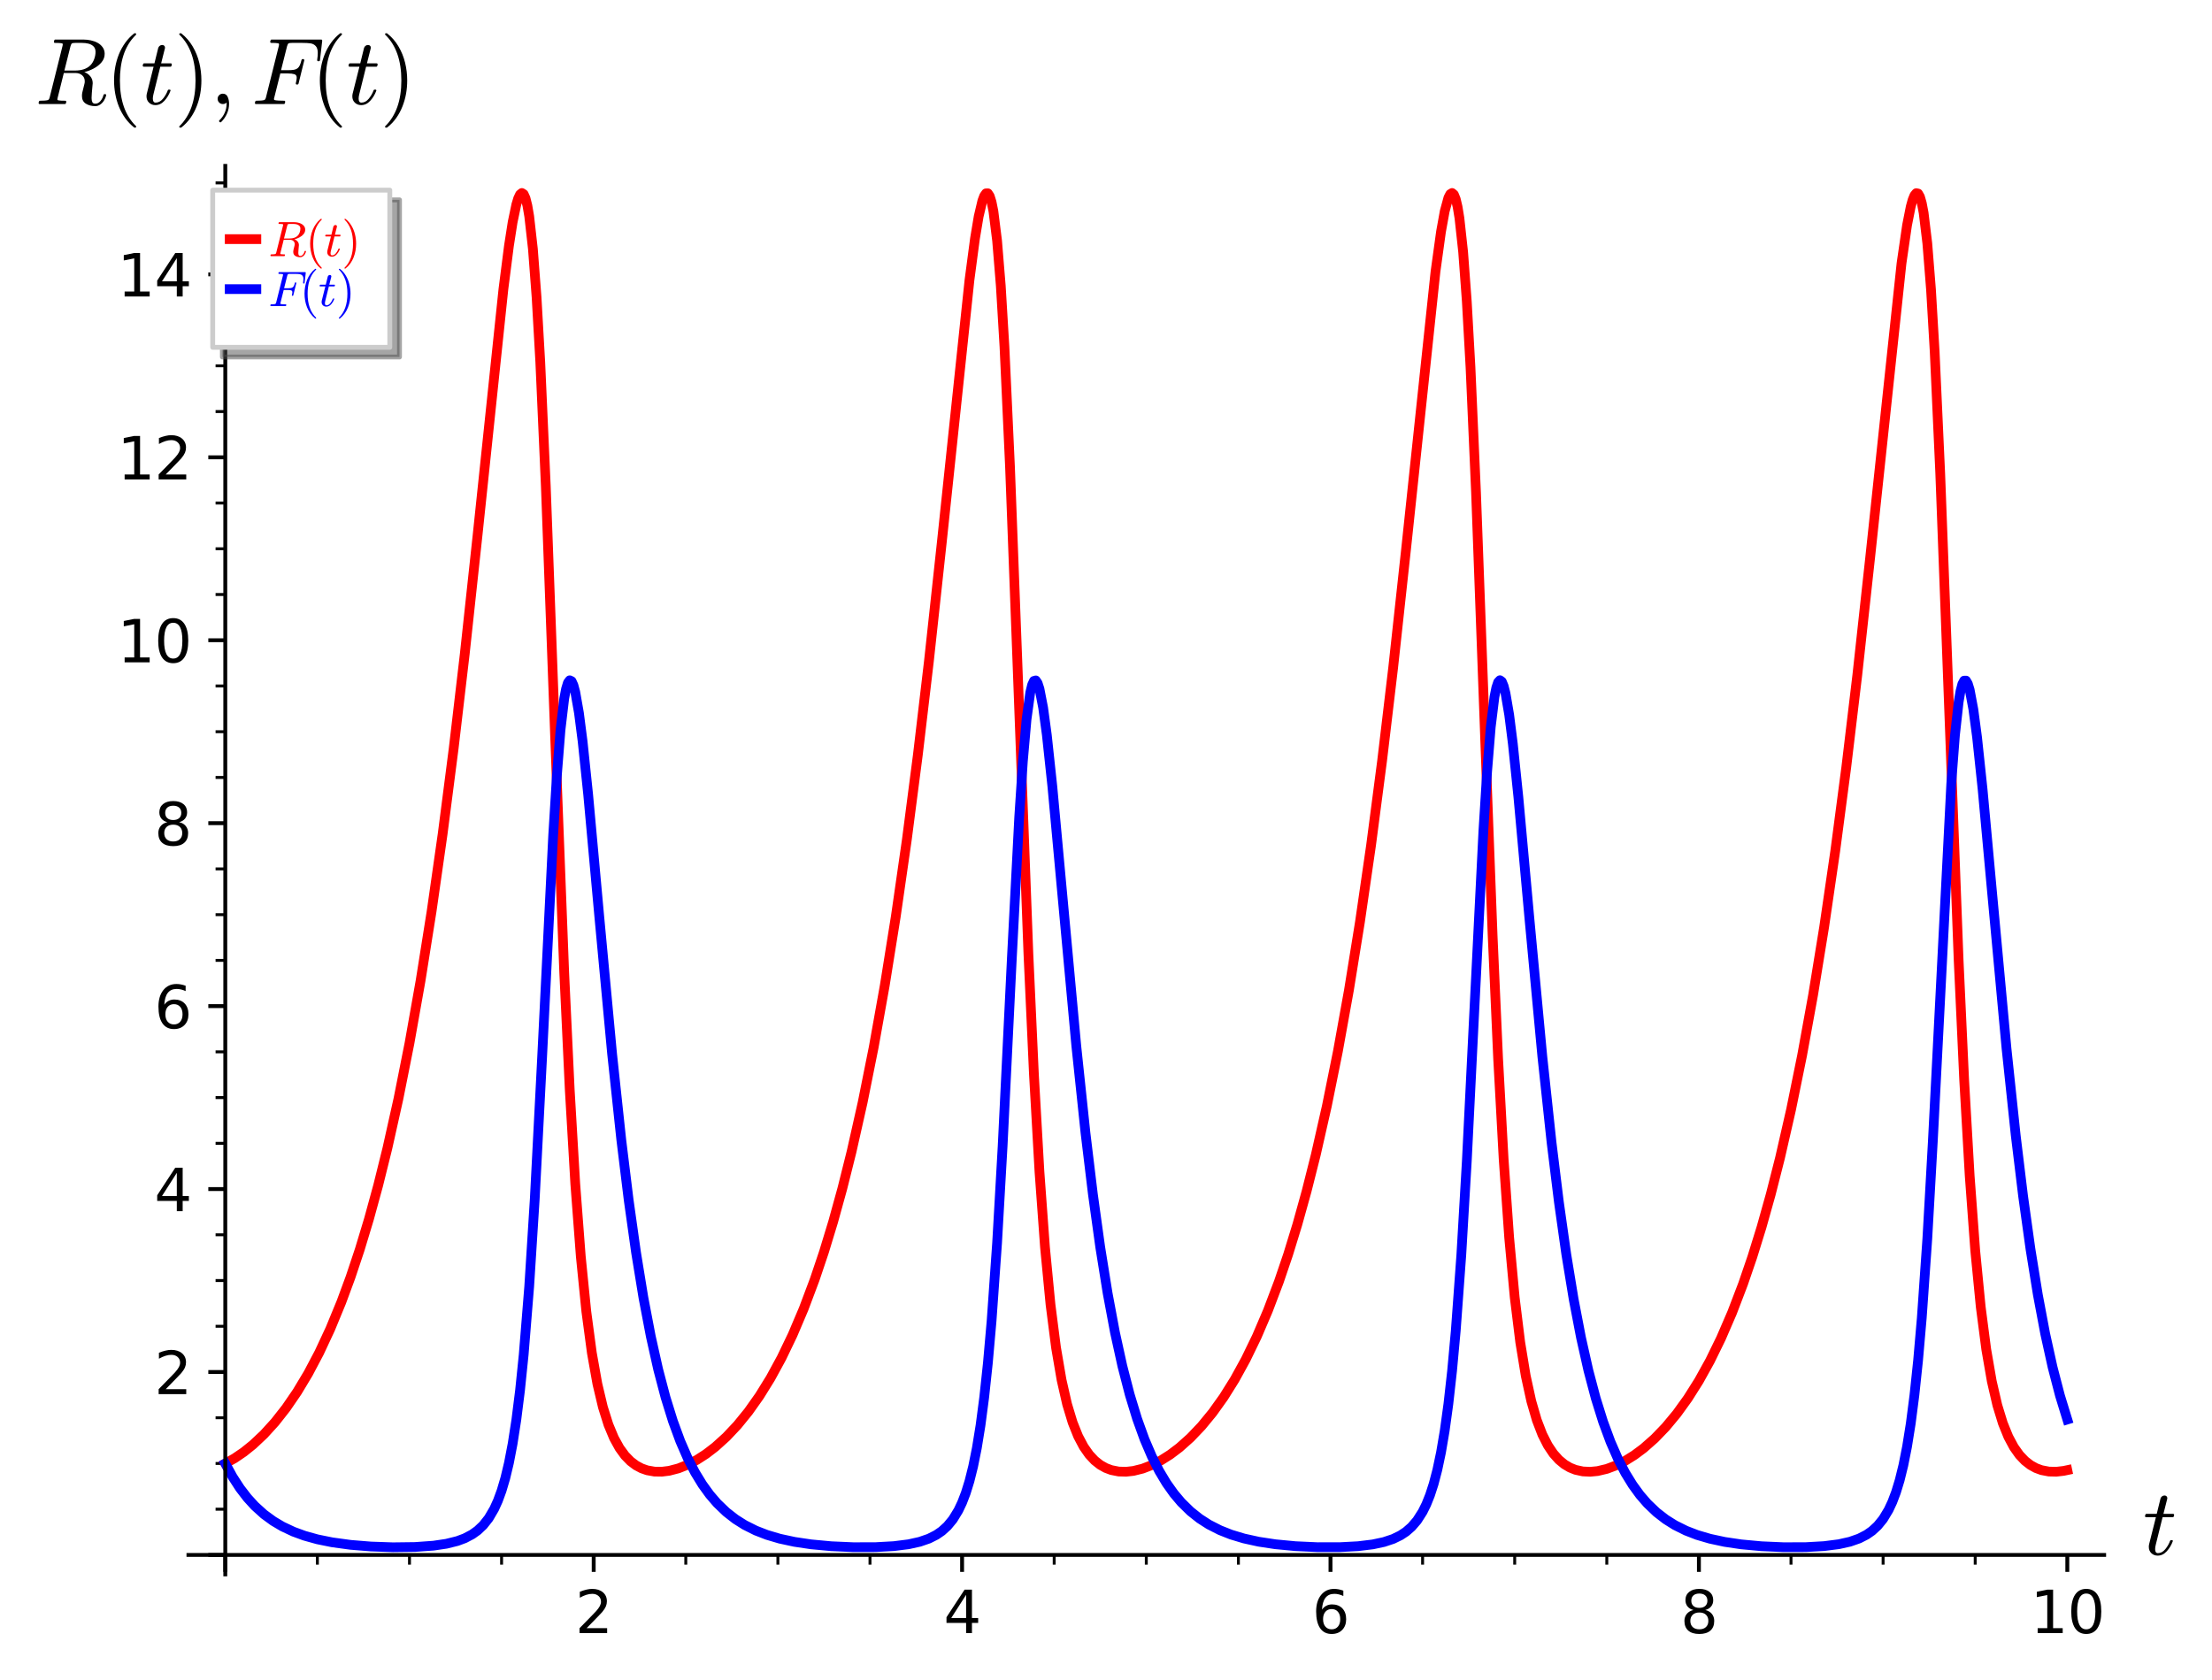 <?xml version="1.0" encoding="utf-8" standalone="no"?>
<!DOCTYPE svg PUBLIC "-//W3C//DTD SVG 1.1//EN"
  "http://www.w3.org/Graphics/SVG/1.1/DTD/svg11.dtd">
<svg xmlns:xlink="http://www.w3.org/1999/xlink" width="455.932pt" height="346.359pt" viewBox="0 0 455.932 346.359" xmlns="http://www.w3.org/2000/svg" version="1.1">
 <defs>
  <style type="text/css">*{stroke-linejoin: round; stroke-linecap: butt}</style>
 </defs>
 <g id="figure_1">
  <g id="patch_1">
   <path d="M 0 346.359 
L 455.932 346.359 
L 455.932 0 
L 0 0 
z
" style="fill: #ffffff"/>
  </g>
  <g id="axes_1">
   <g id="patch_2">
    <path d="M 38.842 324.553 
L 433.702 324.553 
L 433.702 34.2 
L 38.842 34.2 
z
" style="fill: #ffffff"/>
   </g>
   <g id="matplotlib.axis_1">
    <g id="xtick_1">
     <g id="line2d_1">
      <defs>
       <path id="mfec6d3f6b3" d="M 0 0 
L 0 3.5 
" style="stroke: #000000; stroke-width: 0.8"/>
      </defs>
      <g>
       <use xlink:href="#mfec6d3f6b3" x="46.435" y="320.545" style="stroke: #000000; stroke-width: 0.8"/>
      </g>
     </g>
    </g>
    <g id="xtick_2">
     <g id="line2d_2">
      <g>
       <use xlink:href="#mfec6d3f6b3" x="122.37" y="320.545" style="stroke: #000000; stroke-width: 0.8"/>
      </g>
     </g>
     <g id="text_1">
      <!-- 2 -->
      <g transform="translate(118.552 336.664)scale(0.12 -0.12)">
       <defs>
        <path id="DejaVuSans-32" d="M 1228 531 
L 3431 531 
L 3431 0 
L 469 0 
L 469 531 
Q 828 903 1448 1529 
Q 2069 2156 2228 2338 
Q 2531 2678 2651 2914 
Q 2772 3150 2772 3378 
Q 2772 3750 2511 3984 
Q 2250 4219 1831 4219 
Q 1534 4219 1204 4116 
Q 875 4013 500 3803 
L 500 4441 
Q 881 4594 1212 4672 
Q 1544 4750 1819 4750 
Q 2544 4750 2975 4387 
Q 3406 4025 3406 3419 
Q 3406 3131 3298 2873 
Q 3191 2616 2906 2266 
Q 2828 2175 2409 1742 
Q 1991 1309 1228 531 
z
" transform="scale(0.016)"/>
       </defs>
       <use xlink:href="#DejaVuSans-32"/>
      </g>
     </g>
    </g>
    <g id="xtick_3">
     <g id="line2d_3">
      <g>
       <use xlink:href="#mfec6d3f6b3" x="198.304" y="320.545" style="stroke: #000000; stroke-width: 0.8"/>
      </g>
     </g>
     <g id="text_2">
      <!-- 4 -->
      <g transform="translate(194.487 336.664)scale(0.12 -0.12)">
       <defs>
        <path id="DejaVuSans-34" d="M 2419 4116 
L 825 1625 
L 2419 1625 
L 2419 4116 
z
M 2253 4666 
L 3047 4666 
L 3047 1625 
L 3713 1625 
L 3713 1100 
L 3047 1100 
L 3047 0 
L 2419 0 
L 2419 1100 
L 313 1100 
L 313 1709 
L 2253 4666 
z
" transform="scale(0.016)"/>
       </defs>
       <use xlink:href="#DejaVuSans-34"/>
      </g>
     </g>
    </g>
    <g id="xtick_4">
     <g id="line2d_4">
      <g>
       <use xlink:href="#mfec6d3f6b3" x="274.239" y="320.545" style="stroke: #000000; stroke-width: 0.8"/>
      </g>
     </g>
     <g id="text_3">
      <!-- 6 -->
      <g transform="translate(270.422 336.664)scale(0.12 -0.12)">
       <defs>
        <path id="DejaVuSans-36" d="M 2113 2584 
Q 1688 2584 1439 2293 
Q 1191 2003 1191 1497 
Q 1191 994 1439 701 
Q 1688 409 2113 409 
Q 2538 409 2786 701 
Q 3034 994 3034 1497 
Q 3034 2003 2786 2293 
Q 2538 2584 2113 2584 
z
M 3366 4563 
L 3366 3988 
Q 3128 4100 2886 4159 
Q 2644 4219 2406 4219 
Q 1781 4219 1451 3797 
Q 1122 3375 1075 2522 
Q 1259 2794 1537 2939 
Q 1816 3084 2150 3084 
Q 2853 3084 3261 2657 
Q 3669 2231 3669 1497 
Q 3669 778 3244 343 
Q 2819 -91 2113 -91 
Q 1303 -91 875 529 
Q 447 1150 447 2328 
Q 447 3434 972 4092 
Q 1497 4750 2381 4750 
Q 2619 4750 2861 4703 
Q 3103 4656 3366 4563 
z
" transform="scale(0.016)"/>
       </defs>
       <use xlink:href="#DejaVuSans-36"/>
      </g>
     </g>
    </g>
    <g id="xtick_5">
     <g id="line2d_5">
      <g>
       <use xlink:href="#mfec6d3f6b3" x="350.174" y="320.545" style="stroke: #000000; stroke-width: 0.8"/>
      </g>
     </g>
     <g id="text_4">
      <!-- 8 -->
      <g transform="translate(346.356 336.664)scale(0.12 -0.12)">
       <defs>
        <path id="DejaVuSans-38" d="M 2034 2216 
Q 1584 2216 1326 1975 
Q 1069 1734 1069 1313 
Q 1069 891 1326 650 
Q 1584 409 2034 409 
Q 2484 409 2743 651 
Q 3003 894 3003 1313 
Q 3003 1734 2745 1975 
Q 2488 2216 2034 2216 
z
M 1403 2484 
Q 997 2584 770 2862 
Q 544 3141 544 3541 
Q 544 4100 942 4425 
Q 1341 4750 2034 4750 
Q 2731 4750 3128 4425 
Q 3525 4100 3525 3541 
Q 3525 3141 3298 2862 
Q 3072 2584 2669 2484 
Q 3125 2378 3379 2068 
Q 3634 1759 3634 1313 
Q 3634 634 3220 271 
Q 2806 -91 2034 -91 
Q 1263 -91 848 271 
Q 434 634 434 1313 
Q 434 1759 690 2068 
Q 947 2378 1403 2484 
z
M 1172 3481 
Q 1172 3119 1398 2916 
Q 1625 2713 2034 2713 
Q 2441 2713 2670 2916 
Q 2900 3119 2900 3481 
Q 2900 3844 2670 4047 
Q 2441 4250 2034 4250 
Q 1625 4250 1398 4047 
Q 1172 3844 1172 3481 
z
" transform="scale(0.016)"/>
       </defs>
       <use xlink:href="#DejaVuSans-38"/>
      </g>
     </g>
    </g>
    <g id="xtick_6">
     <g id="line2d_6">
      <g>
       <use xlink:href="#mfec6d3f6b3" x="426.109" y="320.545" style="stroke: #000000; stroke-width: 0.8"/>
      </g>
     </g>
     <g id="text_5">
      <!-- 10 -->
      <g transform="translate(418.474 336.664)scale(0.12 -0.12)">
       <defs>
        <path id="DejaVuSans-31" d="M 794 531 
L 1825 531 
L 1825 4091 
L 703 3866 
L 703 4441 
L 1819 4666 
L 2450 4666 
L 2450 531 
L 3481 531 
L 3481 0 
L 794 0 
L 794 531 
z
" transform="scale(0.016)"/>
        <path id="DejaVuSans-30" d="M 2034 4250 
Q 1547 4250 1301 3770 
Q 1056 3291 1056 2328 
Q 1056 1369 1301 889 
Q 1547 409 2034 409 
Q 2525 409 2770 889 
Q 3016 1369 3016 2328 
Q 3016 3291 2770 3770 
Q 2525 4250 2034 4250 
z
M 2034 4750 
Q 2819 4750 3233 4129 
Q 3647 3509 3647 2328 
Q 3647 1150 3233 529 
Q 2819 -91 2034 -91 
Q 1250 -91 836 529 
Q 422 1150 422 2328 
Q 422 3509 836 4129 
Q 1250 4750 2034 4750 
z
" transform="scale(0.016)"/>
       </defs>
       <use xlink:href="#DejaVuSans-31"/>
       <use xlink:href="#DejaVuSans-30" x="63.623"/>
      </g>
     </g>
    </g>
    <g id="xtick_7">
     <g id="line2d_7">
      <defs>
       <path id="m0ee38cbf0a" d="M 0 0 
L 0 2 
" style="stroke: #000000; stroke-width: 0.6"/>
      </defs>
      <g>
       <use xlink:href="#m0ee38cbf0a" x="65.419" y="320.545" style="stroke: #000000; stroke-width: 0.6"/>
      </g>
     </g>
    </g>
    <g id="xtick_8">
     <g id="line2d_8">
      <g>
       <use xlink:href="#m0ee38cbf0a" x="84.402" y="320.545" style="stroke: #000000; stroke-width: 0.6"/>
      </g>
     </g>
    </g>
    <g id="xtick_9">
     <g id="line2d_9">
      <g>
       <use xlink:href="#m0ee38cbf0a" x="103.386" y="320.545" style="stroke: #000000; stroke-width: 0.6"/>
      </g>
     </g>
    </g>
    <g id="xtick_10">
     <g id="line2d_10">
      <g>
       <use xlink:href="#m0ee38cbf0a" x="141.353" y="320.545" style="stroke: #000000; stroke-width: 0.6"/>
      </g>
     </g>
    </g>
    <g id="xtick_11">
     <g id="line2d_11">
      <g>
       <use xlink:href="#m0ee38cbf0a" x="160.337" y="320.545" style="stroke: #000000; stroke-width: 0.6"/>
      </g>
     </g>
    </g>
    <g id="xtick_12">
     <g id="line2d_12">
      <g>
       <use xlink:href="#m0ee38cbf0a" x="179.321" y="320.545" style="stroke: #000000; stroke-width: 0.6"/>
      </g>
     </g>
    </g>
    <g id="xtick_13">
     <g id="line2d_13">
      <g>
       <use xlink:href="#m0ee38cbf0a" x="217.288" y="320.545" style="stroke: #000000; stroke-width: 0.6"/>
      </g>
     </g>
    </g>
    <g id="xtick_14">
     <g id="line2d_14">
      <g>
       <use xlink:href="#m0ee38cbf0a" x="236.272" y="320.545" style="stroke: #000000; stroke-width: 0.6"/>
      </g>
     </g>
    </g>
    <g id="xtick_15">
     <g id="line2d_15">
      <g>
       <use xlink:href="#m0ee38cbf0a" x="255.255" y="320.545" style="stroke: #000000; stroke-width: 0.6"/>
      </g>
     </g>
    </g>
    <g id="xtick_16">
     <g id="line2d_16">
      <g>
       <use xlink:href="#m0ee38cbf0a" x="293.223" y="320.545" style="stroke: #000000; stroke-width: 0.6"/>
      </g>
     </g>
    </g>
    <g id="xtick_17">
     <g id="line2d_17">
      <g>
       <use xlink:href="#m0ee38cbf0a" x="312.206" y="320.545" style="stroke: #000000; stroke-width: 0.6"/>
      </g>
     </g>
    </g>
    <g id="xtick_18">
     <g id="line2d_18">
      <g>
       <use xlink:href="#m0ee38cbf0a" x="331.19" y="320.545" style="stroke: #000000; stroke-width: 0.6"/>
      </g>
     </g>
    </g>
    <g id="xtick_19">
     <g id="line2d_19">
      <g>
       <use xlink:href="#m0ee38cbf0a" x="369.158" y="320.545" style="stroke: #000000; stroke-width: 0.6"/>
      </g>
     </g>
    </g>
    <g id="xtick_20">
     <g id="line2d_20">
      <g>
       <use xlink:href="#m0ee38cbf0a" x="388.141" y="320.545" style="stroke: #000000; stroke-width: 0.6"/>
      </g>
     </g>
    </g>
    <g id="xtick_21">
     <g id="line2d_21">
      <g>
       <use xlink:href="#m0ee38cbf0a" x="407.125" y="320.545" style="stroke: #000000; stroke-width: 0.6"/>
      </g>
     </g>
    </g>
    <g id="text_6">
     <!-- $t$ -->
     <g transform="translate(441.702 320.545)scale(0.19 -0.19)">
      <defs>
       <path id="Cmmi10-74" d="M 397 519 
Q 397 613 416 697 
L 878 2534 
L 206 2534 
Q 141 2534 141 2619 
Q 166 2759 225 2759 
L 934 2759 
L 1191 3803 
Q 1216 3888 1291 3947 
Q 1366 4006 1459 4006 
Q 1541 4006 1595 3957 
Q 1650 3909 1650 3828 
Q 1650 3809 1648 3798 
Q 1647 3788 1644 3775 
L 1388 2759 
L 2047 2759 
Q 2113 2759 2113 2675 
Q 2109 2659 2100 2621 
Q 2091 2584 2075 2559 
Q 2059 2534 2028 2534 
L 1331 2534 
L 872 684 
Q 825 503 825 372 
Q 825 97 1013 97 
Q 1294 97 1511 361 
Q 1728 625 1844 941 
Q 1869 978 1894 978 
L 1972 978 
Q 1997 978 2012 961 
Q 2028 944 2028 922 
Q 2028 909 2022 903 
Q 1881 516 1612 222 
Q 1344 -72 997 -72 
Q 744 -72 570 93 
Q 397 259 397 519 
z
" transform="scale(0.016)"/>
      </defs>
      <use xlink:href="#Cmmi10-74" transform="translate(0 0.406)"/>
     </g>
    </g>
   </g>
   <g id="matplotlib.axis_2">
    <g id="ytick_1">
     <g id="line2d_22">
      <defs>
       <path id="m187d75243b" d="M 0 0 
L -3.5 0 
" style="stroke: #000000; stroke-width: 0.8"/>
      </defs>
      <g>
       <use xlink:href="#m187d75243b" x="46.435" y="320.545" style="stroke: #000000; stroke-width: 0.8"/>
      </g>
     </g>
    </g>
    <g id="ytick_2">
     <g id="line2d_23">
      <g>
       <use xlink:href="#m187d75243b" x="46.435" y="282.833" style="stroke: #000000; stroke-width: 0.8"/>
      </g>
     </g>
     <g id="text_7">
      <!-- 2 -->
      <g transform="translate(31.8 287.392)scale(0.12 -0.12)">
       <use xlink:href="#DejaVuSans-32"/>
      </g>
     </g>
    </g>
    <g id="ytick_3">
     <g id="line2d_24">
      <g>
       <use xlink:href="#m187d75243b" x="46.435" y="245.12" style="stroke: #000000; stroke-width: 0.8"/>
      </g>
     </g>
     <g id="text_8">
      <!-- 4 -->
      <g transform="translate(31.8 249.679)scale(0.12 -0.12)">
       <use xlink:href="#DejaVuSans-34"/>
      </g>
     </g>
    </g>
    <g id="ytick_4">
     <g id="line2d_25">
      <g>
       <use xlink:href="#m187d75243b" x="46.435" y="207.408" style="stroke: #000000; stroke-width: 0.8"/>
      </g>
     </g>
     <g id="text_9">
      <!-- 6 -->
      <g transform="translate(31.8 211.967)scale(0.12 -0.12)">
       <use xlink:href="#DejaVuSans-36"/>
      </g>
     </g>
    </g>
    <g id="ytick_5">
     <g id="line2d_26">
      <g>
       <use xlink:href="#m187d75243b" x="46.435" y="169.695" style="stroke: #000000; stroke-width: 0.8"/>
      </g>
     </g>
     <g id="text_10">
      <!-- 8 -->
      <g transform="translate(31.8 174.254)scale(0.12 -0.12)">
       <use xlink:href="#DejaVuSans-38"/>
      </g>
     </g>
    </g>
    <g id="ytick_6">
     <g id="line2d_27">
      <g>
       <use xlink:href="#m187d75243b" x="46.435" y="131.983" style="stroke: #000000; stroke-width: 0.8"/>
      </g>
     </g>
     <g id="text_11">
      <!-- 10 -->
      <g transform="translate(24.165 136.542)scale(0.12 -0.12)">
       <use xlink:href="#DejaVuSans-31"/>
       <use xlink:href="#DejaVuSans-30" x="63.623"/>
      </g>
     </g>
    </g>
    <g id="ytick_7">
     <g id="line2d_28">
      <g>
       <use xlink:href="#m187d75243b" x="46.435" y="94.27" style="stroke: #000000; stroke-width: 0.8"/>
      </g>
     </g>
     <g id="text_12">
      <!-- 12 -->
      <g transform="translate(24.165 98.829)scale(0.12 -0.12)">
       <use xlink:href="#DejaVuSans-31"/>
       <use xlink:href="#DejaVuSans-32" x="63.623"/>
      </g>
     </g>
    </g>
    <g id="ytick_8">
     <g id="line2d_29">
      <g>
       <use xlink:href="#m187d75243b" x="46.435" y="56.558" style="stroke: #000000; stroke-width: 0.8"/>
      </g>
     </g>
     <g id="text_13">
      <!-- 14 -->
      <g transform="translate(24.165 61.117)scale(0.12 -0.12)">
       <use xlink:href="#DejaVuSans-31"/>
       <use xlink:href="#DejaVuSans-34" x="63.623"/>
      </g>
     </g>
    </g>
    <g id="ytick_9">
     <g id="line2d_30">
      <defs>
       <path id="mb03c1c1c2b" d="M 0 0 
L -2 0 
" style="stroke: #000000; stroke-width: 0.6"/>
      </defs>
      <g>
       <use xlink:href="#mb03c1c1c2b" x="46.435" y="311.117" style="stroke: #000000; stroke-width: 0.6"/>
      </g>
     </g>
    </g>
    <g id="ytick_10">
     <g id="line2d_31">
      <g>
       <use xlink:href="#mb03c1c1c2b" x="46.435" y="301.689" style="stroke: #000000; stroke-width: 0.6"/>
      </g>
     </g>
    </g>
    <g id="ytick_11">
     <g id="line2d_32">
      <g>
       <use xlink:href="#mb03c1c1c2b" x="46.435" y="292.261" style="stroke: #000000; stroke-width: 0.6"/>
      </g>
     </g>
    </g>
    <g id="ytick_12">
     <g id="line2d_33">
      <g>
       <use xlink:href="#mb03c1c1c2b" x="46.435" y="273.405" style="stroke: #000000; stroke-width: 0.6"/>
      </g>
     </g>
    </g>
    <g id="ytick_13">
     <g id="line2d_34">
      <g>
       <use xlink:href="#mb03c1c1c2b" x="46.435" y="263.977" style="stroke: #000000; stroke-width: 0.6"/>
      </g>
     </g>
    </g>
    <g id="ytick_14">
     <g id="line2d_35">
      <g>
       <use xlink:href="#mb03c1c1c2b" x="46.435" y="254.548" style="stroke: #000000; stroke-width: 0.6"/>
      </g>
     </g>
    </g>
    <g id="ytick_15">
     <g id="line2d_36">
      <g>
       <use xlink:href="#mb03c1c1c2b" x="46.435" y="235.692" style="stroke: #000000; stroke-width: 0.6"/>
      </g>
     </g>
    </g>
    <g id="ytick_16">
     <g id="line2d_37">
      <g>
       <use xlink:href="#mb03c1c1c2b" x="46.435" y="226.264" style="stroke: #000000; stroke-width: 0.6"/>
      </g>
     </g>
    </g>
    <g id="ytick_17">
     <g id="line2d_38">
      <g>
       <use xlink:href="#mb03c1c1c2b" x="46.435" y="216.836" style="stroke: #000000; stroke-width: 0.6"/>
      </g>
     </g>
    </g>
    <g id="ytick_18">
     <g id="line2d_39">
      <g>
       <use xlink:href="#mb03c1c1c2b" x="46.435" y="197.98" style="stroke: #000000; stroke-width: 0.6"/>
      </g>
     </g>
    </g>
    <g id="ytick_19">
     <g id="line2d_40">
      <g>
       <use xlink:href="#mb03c1c1c2b" x="46.435" y="188.552" style="stroke: #000000; stroke-width: 0.6"/>
      </g>
     </g>
    </g>
    <g id="ytick_20">
     <g id="line2d_41">
      <g>
       <use xlink:href="#mb03c1c1c2b" x="46.435" y="179.123" style="stroke: #000000; stroke-width: 0.6"/>
      </g>
     </g>
    </g>
    <g id="ytick_21">
     <g id="line2d_42">
      <g>
       <use xlink:href="#mb03c1c1c2b" x="46.435" y="160.267" style="stroke: #000000; stroke-width: 0.6"/>
      </g>
     </g>
    </g>
    <g id="ytick_22">
     <g id="line2d_43">
      <g>
       <use xlink:href="#mb03c1c1c2b" x="46.435" y="150.839" style="stroke: #000000; stroke-width: 0.6"/>
      </g>
     </g>
    </g>
    <g id="ytick_23">
     <g id="line2d_44">
      <g>
       <use xlink:href="#mb03c1c1c2b" x="46.435" y="141.411" style="stroke: #000000; stroke-width: 0.6"/>
      </g>
     </g>
    </g>
    <g id="ytick_24">
     <g id="line2d_45">
      <g>
       <use xlink:href="#mb03c1c1c2b" x="46.435" y="122.555" style="stroke: #000000; stroke-width: 0.6"/>
      </g>
     </g>
    </g>
    <g id="ytick_25">
     <g id="line2d_46">
      <g>
       <use xlink:href="#mb03c1c1c2b" x="46.435" y="113.126" style="stroke: #000000; stroke-width: 0.6"/>
      </g>
     </g>
    </g>
    <g id="ytick_26">
     <g id="line2d_47">
      <g>
       <use xlink:href="#mb03c1c1c2b" x="46.435" y="103.698" style="stroke: #000000; stroke-width: 0.6"/>
      </g>
     </g>
    </g>
    <g id="ytick_27">
     <g id="line2d_48">
      <g>
       <use xlink:href="#mb03c1c1c2b" x="46.435" y="84.842" style="stroke: #000000; stroke-width: 0.6"/>
      </g>
     </g>
    </g>
    <g id="ytick_28">
     <g id="line2d_49">
      <g>
       <use xlink:href="#mb03c1c1c2b" x="46.435" y="75.414" style="stroke: #000000; stroke-width: 0.6"/>
      </g>
     </g>
    </g>
    <g id="ytick_29">
     <g id="line2d_50">
      <g>
       <use xlink:href="#mb03c1c1c2b" x="46.435" y="65.986" style="stroke: #000000; stroke-width: 0.6"/>
      </g>
     </g>
    </g>
    <g id="ytick_30">
     <g id="line2d_51">
      <g>
       <use xlink:href="#mb03c1c1c2b" x="46.435" y="47.129" style="stroke: #000000; stroke-width: 0.6"/>
      </g>
     </g>
    </g>
    <g id="ytick_31">
     <g id="line2d_52">
      <g>
       <use xlink:href="#mb03c1c1c2b" x="46.435" y="37.701" style="stroke: #000000; stroke-width: 0.6"/>
      </g>
     </g>
    </g>
    <g id="text_14">
     <!-- $R(t), F(t)$ -->
     <g transform="translate(7.2 21.45)scale(0.19 -0.19)">
      <defs>
       <path id="Cmmi10-52" d="M 313 0 
Q 250 0 250 84 
Q 253 100 262 139 
Q 272 178 289 201 
Q 306 225 331 225 
Q 722 225 878 269 
Q 959 297 997 441 
L 1875 3956 
Q 1888 4019 1888 4044 
Q 1888 4113 1813 4122 
Q 1691 4147 1350 4147 
Q 1288 4147 1288 4231 
Q 1291 4247 1300 4286 
Q 1309 4325 1326 4348 
Q 1344 4372 1369 4372 
L 3309 4372 
Q 3541 4372 3791 4319 
Q 4041 4266 4250 4152 
Q 4459 4038 4593 3848 
Q 4728 3659 4728 3406 
Q 4728 3084 4515 2831 
Q 4303 2578 3978 2408 
Q 3653 2238 3347 2169 
Q 3597 2078 3756 1879 
Q 3916 1681 3916 1422 
Q 3916 1388 3914 1370 
Q 3913 1353 3909 1331 
L 3859 763 
Q 3853 638 3847 550 
Q 3841 463 3841 409 
Q 3841 234 3892 129 
Q 3944 25 4097 25 
Q 4297 25 4448 211 
Q 4600 397 4647 616 
Q 4675 672 4709 672 
L 4769 672 
Q 4831 672 4831 588 
Q 4784 403 4682 237 
Q 4581 72 4426 -34 
Q 4272 -141 4091 -141 
Q 3716 -141 3452 26 
Q 3188 194 3188 550 
Q 3188 684 3213 788 
L 3353 1356 
Q 3378 1434 3378 1538 
Q 3378 1803 3198 1954 
Q 3019 2106 2747 2106 
L 1959 2106 
L 1538 416 
Q 1522 363 1522 325 
Q 1522 259 1600 250 
Q 1722 225 2059 225 
Q 2125 225 2125 141 
Q 2103 50 2090 25 
Q 2078 0 2016 0 
L 313 0 
z
M 1997 2272 
L 2706 2272 
Q 3403 2272 3756 2625 
Q 3919 2788 4014 3039 
Q 4109 3291 4109 3541 
Q 4109 3778 3970 3912 
Q 3831 4047 3626 4097 
Q 3422 4147 3175 4147 
L 2747 4147 
Q 2572 4147 2515 4117 
Q 2459 4088 2413 3928 
L 1997 2272 
z
" transform="scale(0.016)"/>
       <path id="Cmr10-28" d="M 1984 -1588 
Q 1628 -1306 1370 -942 
Q 1113 -578 948 -165 
Q 784 247 703 697 
Q 622 1147 622 1600 
Q 622 2059 703 2509 
Q 784 2959 951 3375 
Q 1119 3791 1378 4153 
Q 1638 4516 1984 4788 
Q 1984 4800 2016 4800 
L 2075 4800 
Q 2094 4800 2109 4783 
Q 2125 4766 2125 4744 
Q 2125 4716 2113 4703 
Q 1800 4397 1592 4047 
Q 1384 3697 1257 3301 
Q 1131 2906 1075 2482 
Q 1019 2059 1019 1600 
Q 1019 -434 2106 -1491 
Q 2125 -1509 2125 -1544 
Q 2125 -1559 2108 -1579 
Q 2091 -1600 2075 -1600 
L 2016 -1600 
Q 1984 -1600 1984 -1588 
z
" transform="scale(0.016)"/>
       <path id="Cmr10-29" d="M 416 -1600 
Q 359 -1600 359 -1544 
Q 359 -1516 372 -1503 
Q 1466 -434 1466 1600 
Q 1466 3634 384 4691 
Q 359 4706 359 4744 
Q 359 4766 376 4783 
Q 394 4800 416 4800 
L 475 4800 
Q 494 4800 506 4788 
Q 966 4425 1272 3906 
Q 1578 3388 1720 2800 
Q 1863 2213 1863 1600 
Q 1863 1147 1786 708 
Q 1709 269 1542 -157 
Q 1375 -584 1119 -945 
Q 863 -1306 506 -1588 
Q 494 -1600 475 -1600 
L 416 -1600 
z
" transform="scale(0.016)"/>
       <path id="Cmmi10-3b" d="M 634 -1153 
Q 634 -1125 659 -1100 
Q 891 -878 1019 -587 
Q 1147 -297 1147 25 
L 1147 103 
Q 1044 0 891 0 
Q 744 0 641 103 
Q 538 206 538 353 
Q 538 503 641 603 
Q 744 703 891 703 
Q 1119 703 1216 492 
Q 1313 281 1313 25 
Q 1313 -331 1170 -651 
Q 1028 -972 769 -1228 
Q 744 -1241 728 -1241 
Q 697 -1241 665 -1212 
Q 634 -1184 634 -1153 
z
" transform="scale(0.016)"/>
       <path id="Cmmi10-46" d="M 300 0 
Q 238 0 238 84 
Q 241 100 250 139 
Q 259 178 276 201 
Q 294 225 319 225 
Q 709 225 863 269 
Q 947 297 984 441 
L 1863 3956 
Q 1875 4019 1875 4044 
Q 1875 4113 1797 4122 
Q 1678 4147 1338 4147 
Q 1275 4147 1275 4231 
Q 1278 4247 1287 4286 
Q 1297 4325 1314 4348 
Q 1331 4372 1356 4372 
L 4738 4372 
Q 4800 4372 4800 4288 
L 4647 2963 
Q 4647 2944 4625 2925 
Q 4603 2906 4581 2906 
L 4525 2906 
Q 4459 2906 4459 2988 
Q 4500 3278 4500 3463 
Q 4500 3781 4362 3931 
Q 4225 4081 4015 4114 
Q 3806 4147 3438 4147 
L 2753 4147 
Q 2578 4147 2522 4117 
Q 2466 4088 2419 3928 
L 2009 2297 
L 2491 2297 
Q 2728 2297 2875 2322 
Q 3022 2347 3119 2419 
Q 3216 2491 3280 2627 
Q 3344 2763 3397 2988 
Q 3416 3047 3463 3047 
L 3519 3047 
Q 3584 3047 3584 2963 
L 3194 1381 
Q 3166 1325 3128 1325 
L 3072 1325 
Q 3009 1325 3009 1409 
Q 3025 1475 3034 1519 
Q 3044 1563 3058 1645 
Q 3072 1728 3072 1791 
Q 3072 1975 2909 2025 
Q 2747 2075 2484 2075 
L 1959 2075 
L 1544 416 
Q 1528 353 1528 353 
Q 1528 278 1575 269 
Q 1741 225 2228 225 
Q 2291 225 2291 141 
Q 2269 50 2256 25 
Q 2244 0 2181 0 
L 300 0 
z
" transform="scale(0.016)"/>
      </defs>
      <use xlink:href="#Cmmi10-52"/>
      <use xlink:href="#Cmr10-28" transform="translate(75.879 0)"/>
      <use xlink:href="#Cmmi10-74" transform="translate(114.697 0)"/>
      <use xlink:href="#Cmr10-29" transform="translate(150.781 0)"/>
      <use xlink:href="#Cmmi10-3b" transform="translate(189.6 0)"/>
      <use xlink:href="#Cmmi10-46" transform="translate(234.844 0)"/>
      <use xlink:href="#Cmr10-28" transform="translate(299.15 0)"/>
      <use xlink:href="#Cmmi10-74" transform="translate(337.969 0)"/>
      <use xlink:href="#Cmr10-29" transform="translate(374.053 0)"/>
     </g>
    </g>
   </g>
   <g id="line2d_53">
    <path d="M 46.435 301.689 
L 48.333 300.63 
L 50.232 299.339 
L 52.13 297.817 
L 54.408 295.674 
L 56.686 293.167 
L 58.964 290.269 
L 61.242 286.944 
L 63.52 283.15 
L 65.798 278.838 
L 68.076 273.951 
L 70.354 268.423 
L 72.253 263.276 
L 74.151 257.585 
L 76.05 251.3 
L 77.948 244.364 
L 79.846 236.716 
L 82.124 226.504 
L 84.402 215.047 
L 86.68 202.217 
L 88.958 187.882 
L 91.236 171.92 
L 93.515 154.24 
L 95.793 134.824 
L 98.45 110.187 
L 103.766 59.568 
L 104.905 50.655 
L 105.664 45.798 
L 106.423 42.158 
L 106.803 40.905 
L 107.183 40.097 
L 107.562 39.785 
L 107.942 40.023 
L 108.322 40.868 
L 108.701 42.372 
L 109.081 44.586 
L 109.84 51.32 
L 110.6 61.324 
L 111.359 74.632 
L 112.498 100.141 
L 114.397 151.3 
L 116.295 200.49 
L 117.434 224.657 
L 118.573 244.028 
L 119.712 259.009 
L 120.851 270.362 
L 121.99 278.886 
L 123.129 285.275 
L 124.268 290.073 
L 125.407 293.691 
L 126.546 296.426 
L 127.685 298.497 
L 128.824 300.06 
L 129.963 301.229 
L 131.102 302.086 
L 132.241 302.693 
L 133.38 303.094 
L 134.899 303.366 
L 136.418 303.388 
L 137.936 303.198 
L 139.835 302.702 
L 141.733 301.949 
L 143.631 300.956 
L 145.53 299.732 
L 147.428 298.276 
L 149.706 296.216 
L 151.984 293.798 
L 154.262 290.996 
L 156.54 287.776 
L 158.818 284.098 
L 161.096 279.914 
L 163.374 275.17 
L 165.652 269.801 
L 167.931 263.737 
L 169.829 258.095 
L 171.727 251.864 
L 173.626 244.986 
L 175.524 237.401 
L 177.802 227.273 
L 180.08 215.909 
L 182.358 203.181 
L 184.636 188.958 
L 186.914 173.116 
L 189.192 155.561 
L 191.47 136.266 
L 194.128 111.746 
L 199.823 57.752 
L 200.962 49.161 
L 201.721 44.619 
L 202.481 41.391 
L 202.861 40.385 
L 203.24 39.854 
L 203.62 39.85 
L 204 40.428 
L 204.379 41.643 
L 204.759 43.547 
L 205.518 49.608 
L 206.278 58.9 
L 207.037 71.511 
L 208.176 96.15 
L 209.695 136.251 
L 211.973 196.659 
L 213.112 221.5 
L 214.251 241.546 
L 215.39 257.111 
L 216.529 268.931 
L 217.668 277.814 
L 218.807 284.471 
L 219.946 289.469 
L 221.085 293.234 
L 222.224 296.081 
L 223.363 298.236 
L 224.502 299.863 
L 225.641 301.083 
L 226.78 301.98 
L 227.919 302.62 
L 229.058 303.048 
L 230.577 303.35 
L 232.095 303.396 
L 233.614 303.227 
L 235.512 302.755 
L 237.411 302.023 
L 239.309 301.05 
L 241.208 299.845 
L 243.106 298.41 
L 245.384 296.375 
L 247.662 293.983 
L 249.94 291.209 
L 252.218 288.021 
L 254.496 284.377 
L 256.774 280.231 
L 259.052 275.528 
L 261.33 270.207 
L 263.608 264.195 
L 265.507 258.601 
L 267.405 252.422 
L 269.303 245.602 
L 271.202 238.08 
L 273.48 228.035 
L 275.758 216.764 
L 278.036 204.138 
L 280.314 190.026 
L 282.592 174.303 
L 284.87 156.872 
L 287.148 137.7 
L 289.806 113.299 
L 295.881 55.985 
L 297.02 47.749 
L 297.779 43.546 
L 298.538 40.761 
L 298.918 40.02 
L 299.298 39.784 
L 299.677 40.106 
L 300.057 41.041 
L 300.437 42.644 
L 300.816 44.964 
L 301.576 51.925 
L 302.335 62.167 
L 303.094 75.707 
L 304.233 101.497 
L 306.132 152.802 
L 307.65 192.739 
L 308.789 218.245 
L 309.928 238.971 
L 311.067 255.136 
L 312.206 267.441 
L 313.346 276.697 
L 314.485 283.633 
L 315.624 288.839 
L 316.763 292.759 
L 317.902 295.721 
L 319.041 297.964 
L 320.18 299.658 
L 321.319 300.93 
L 322.458 301.869 
L 323.597 302.542 
L 324.736 302.998 
L 326.254 303.33 
L 327.773 303.402 
L 329.292 303.255 
L 331.19 302.806 
L 333.089 302.095 
L 334.987 301.143 
L 336.885 299.958 
L 338.784 298.542 
L 341.062 296.532 
L 343.34 294.166 
L 345.618 291.421 
L 347.896 288.263 
L 350.174 284.653 
L 352.452 280.545 
L 354.73 275.884 
L 357.008 270.609 
L 359.286 264.649 
L 361.184 259.103 
L 363.083 252.976 
L 364.981 246.213 
L 366.879 238.754 
L 369.158 228.792 
L 371.436 217.612 
L 373.714 205.087 
L 375.992 191.085 
L 378.27 175.481 
L 380.548 158.175 
L 382.826 139.126 
L 385.483 114.846 
L 391.938 54.274 
L 393.077 46.424 
L 393.836 42.589 
L 394.216 41.22 
L 394.596 40.279 
L 394.975 39.82 
L 395.355 39.896 
L 395.735 40.562 
L 396.114 41.872 
L 396.494 43.879 
L 397.253 50.163 
L 398.013 59.692 
L 398.772 72.538 
L 399.911 97.472 
L 401.43 137.758 
L 403.708 197.949 
L 404.847 222.566 
L 405.986 242.385 
L 407.125 257.753 
L 408.264 269.416 
L 409.403 278.177 
L 410.542 284.743 
L 411.681 289.673 
L 412.82 293.389 
L 413.959 296.198 
L 415.098 298.324 
L 416.237 299.93 
L 417.376 301.132 
L 418.515 302.016 
L 419.654 302.645 
L 420.793 303.064 
L 422.312 303.355 
L 423.831 303.393 
L 425.349 303.218 
L 426.109 303.058 
L 426.109 303.058 
" clip-path="url(#pac5faacb04)" style="fill: none; stroke: #ff0000; stroke-width: 2; stroke-linecap: square"/>
   </g>
   <g id="line2d_54">
    <path d="M 46.435 301.689 
L 47.954 304.463 
L 49.472 306.803 
L 50.991 308.776 
L 52.51 310.441 
L 54.408 312.16 
L 56.307 313.551 
L 58.205 314.677 
L 60.483 315.75 
L 62.761 316.584 
L 65.419 317.326 
L 68.456 317.943 
L 72.253 318.463 
L 76.429 318.804 
L 80.985 318.962 
L 85.541 318.905 
L 89.338 318.634 
L 91.996 318.242 
L 94.274 317.676 
L 95.793 317.11 
L 97.311 316.314 
L 98.45 315.499 
L 99.589 314.422 
L 100.728 312.983 
L 101.867 311.038 
L 102.627 309.364 
L 103.386 307.295 
L 104.145 304.733 
L 104.905 301.553 
L 105.664 297.603 
L 106.423 292.706 
L 107.183 286.66 
L 107.942 279.253 
L 109.081 265.169 
L 110.22 247.201 
L 111.739 217.964 
L 114.017 172.24 
L 114.776 159.963 
L 115.536 150.434 
L 116.295 144.013 
L 116.675 141.995 
L 117.054 140.748 
L 117.434 140.24 
L 117.814 140.424 
L 118.193 141.248 
L 118.573 142.654 
L 119.332 146.965 
L 120.092 152.879 
L 121.231 163.791 
L 123.509 188.806 
L 126.166 217.247 
L 128.065 235.02 
L 129.584 247.408 
L 131.102 258.2 
L 132.621 267.51 
L 134.14 275.485 
L 135.658 282.283 
L 137.177 288.057 
L 138.696 292.948 
L 140.214 297.085 
L 141.733 300.578 
L 143.252 303.526 
L 144.77 306.013 
L 146.289 308.11 
L 147.808 309.879 
L 149.706 311.705 
L 151.605 313.183 
L 153.503 314.379 
L 155.781 315.519 
L 158.059 316.404 
L 160.717 317.192 
L 163.754 317.848 
L 167.171 318.358 
L 171.348 318.746 
L 175.904 318.946 
L 180.46 318.936 
L 184.257 318.725 
L 187.294 318.341 
L 189.572 317.836 
L 191.47 317.18 
L 192.989 316.413 
L 194.128 315.629 
L 195.267 314.595 
L 196.406 313.215 
L 197.545 311.354 
L 198.304 309.752 
L 199.064 307.776 
L 199.823 305.329 
L 200.582 302.293 
L 201.342 298.522 
L 202.101 293.845 
L 202.861 288.063 
L 203.62 280.965 
L 204.379 272.347 
L 205.518 256.241 
L 206.657 236.312 
L 208.556 197.638 
L 210.074 168.485 
L 210.834 156.938 
L 211.593 148.274 
L 212.352 142.763 
L 212.732 141.19 
L 213.112 140.37 
L 213.491 140.264 
L 213.871 140.821 
L 214.251 141.984 
L 215.01 145.891 
L 215.769 151.5 
L 216.908 162.123 
L 218.807 182.73 
L 221.844 215.611 
L 223.743 233.595 
L 225.261 246.159 
L 226.78 257.118 
L 228.299 266.579 
L 229.817 274.69 
L 231.336 281.606 
L 232.855 287.483 
L 234.373 292.463 
L 235.892 296.674 
L 237.411 300.232 
L 238.929 303.234 
L 240.448 305.767 
L 241.967 307.902 
L 243.486 309.703 
L 245.384 311.564 
L 247.282 313.068 
L 249.181 314.286 
L 251.459 315.446 
L 253.737 316.348 
L 256.394 317.15 
L 259.432 317.818 
L 262.849 318.338 
L 267.025 318.735 
L 271.581 318.943 
L 276.138 318.941 
L 279.934 318.739 
L 282.972 318.368 
L 285.25 317.881 
L 287.148 317.248 
L 288.667 316.509 
L 289.806 315.755 
L 290.945 314.762 
L 292.084 313.438 
L 293.223 311.656 
L 293.982 310.124 
L 294.742 308.236 
L 295.501 305.899 
L 296.26 303 
L 297.02 299.4 
L 297.779 294.933 
L 298.538 289.405 
L 299.298 282.607 
L 300.057 274.33 
L 301.196 258.782 
L 302.335 239.371 
L 303.854 208.947 
L 305.752 171.282 
L 306.511 159.184 
L 307.271 149.868 
L 308.03 143.676 
L 308.41 141.769 
L 308.789 140.631 
L 309.169 140.225 
L 309.549 140.504 
L 309.928 141.415 
L 310.308 142.899 
L 311.067 147.341 
L 311.827 153.351 
L 312.966 164.354 
L 315.244 189.413 
L 317.902 217.79 
L 319.8 235.491 
L 321.319 247.822 
L 322.837 258.558 
L 324.356 267.817 
L 325.875 275.747 
L 327.393 282.506 
L 328.912 288.246 
L 330.431 293.109 
L 331.95 297.22 
L 333.468 300.693 
L 334.987 303.623 
L 336.506 306.094 
L 338.024 308.179 
L 339.543 309.936 
L 341.441 311.752 
L 343.34 313.221 
L 345.238 314.41 
L 347.516 315.542 
L 349.794 316.423 
L 352.452 317.205 
L 355.489 317.858 
L 358.906 318.365 
L 363.083 318.75 
L 367.639 318.948 
L 372.195 318.935 
L 375.992 318.72 
L 379.029 318.331 
L 381.307 317.821 
L 383.205 317.157 
L 384.724 316.38 
L 385.863 315.586 
L 387.002 314.538 
L 388.141 313.139 
L 389.28 311.25 
L 390.04 309.624 
L 390.799 307.618 
L 391.558 305.133 
L 392.318 302.05 
L 393.077 298.22 
L 393.836 293.47 
L 394.596 287.601 
L 395.355 280.401 
L 396.114 271.667 
L 397.253 255.375 
L 398.392 235.276 
L 402.189 161.559 
L 402.948 151.608 
L 403.708 144.734 
L 404.087 142.49 
L 404.467 141.027 
L 404.847 140.312 
L 405.227 140.304 
L 405.606 140.951 
L 405.986 142.197 
L 406.745 146.241 
L 407.505 151.955 
L 408.644 162.677 
L 410.542 183.339 
L 413.579 216.16 
L 415.478 234.073 
L 416.996 246.579 
L 418.515 257.481 
L 420.034 266.892 
L 421.552 274.957 
L 423.071 281.833 
L 424.59 287.676 
L 426.109 292.626 
L 426.109 292.626 
" clip-path="url(#pac5faacb04)" style="fill: none; stroke: #0000ff; stroke-width: 2; stroke-linecap: square"/>
   </g>
   <g id="patch_3">
    <path d="M 46.435 324.553 
L 46.435 34.2 
" style="fill: none; stroke: #000000; stroke-width: 0.8; stroke-linejoin: miter; stroke-linecap: square"/>
   </g>
   <g id="patch_4">
    <path d="M 38.842 320.545 
L 433.702 320.545 
" style="fill: none; stroke: #000000; stroke-width: 0.8; stroke-linejoin: miter; stroke-linecap: square"/>
   </g>
   <g id="legend_1">
    <g id="patch_5">
     <path d="M 45.842 73.597 
L 82.342 73.597 
L 82.342 41.2 
L 45.842 41.2 
z
" style="fill: #4c4c4c; opacity: 0.5; stroke: #4c4c4c; stroke-linejoin: miter"/>
    </g>
    <g id="patch_6">
     <path d="M 43.842 71.597 
L 80.342 71.597 
L 80.342 39.2 
L 43.842 39.2 
z
" style="fill: #ffffff; stroke: #cccccc; stroke-linejoin: miter"/>
    </g>
    <g id="line2d_55">
     <path d="M 52.842 49.298 
L 47.342 49.298 
" style="fill: none; stroke: #ff0000; stroke-width: 2; stroke-linecap: square"/>
    </g>
    <g id="text_15">
     <!-- $R(t)$ -->
     <g style="fill: #ff0000" transform="translate(55.342 52.798)scale(0.1 -0.1)">
      <use xlink:href="#Cmmi10-52"/>
      <use xlink:href="#Cmr10-28" transform="translate(75.879 0)"/>
      <use xlink:href="#Cmmi10-74" transform="translate(114.697 0)"/>
      <use xlink:href="#Cmr10-29" transform="translate(150.781 0)"/>
     </g>
    </g>
    <g id="line2d_56">
     <path d="M 52.842 59.597 
L 47.342 59.597 
" style="fill: none; stroke: #0000ff; stroke-width: 2; stroke-linecap: square"/>
    </g>
    <g id="text_16">
     <!-- $F(t)$ -->
     <g style="fill: #0000ff" transform="translate(55.342 63.097)scale(0.1 -0.1)">
      <use xlink:href="#Cmmi10-46"/>
      <use xlink:href="#Cmr10-28" transform="translate(64.307 0)"/>
      <use xlink:href="#Cmmi10-74" transform="translate(103.125 0)"/>
      <use xlink:href="#Cmr10-29" transform="translate(139.209 0)"/>
     </g>
    </g>
   </g>
  </g>
 </g>
 <defs>
  <clipPath id="pac5faacb04">
   <rect x="38.842" y="34.2" width="394.86" height="290.353"/>
  </clipPath>
 </defs>
</svg>
